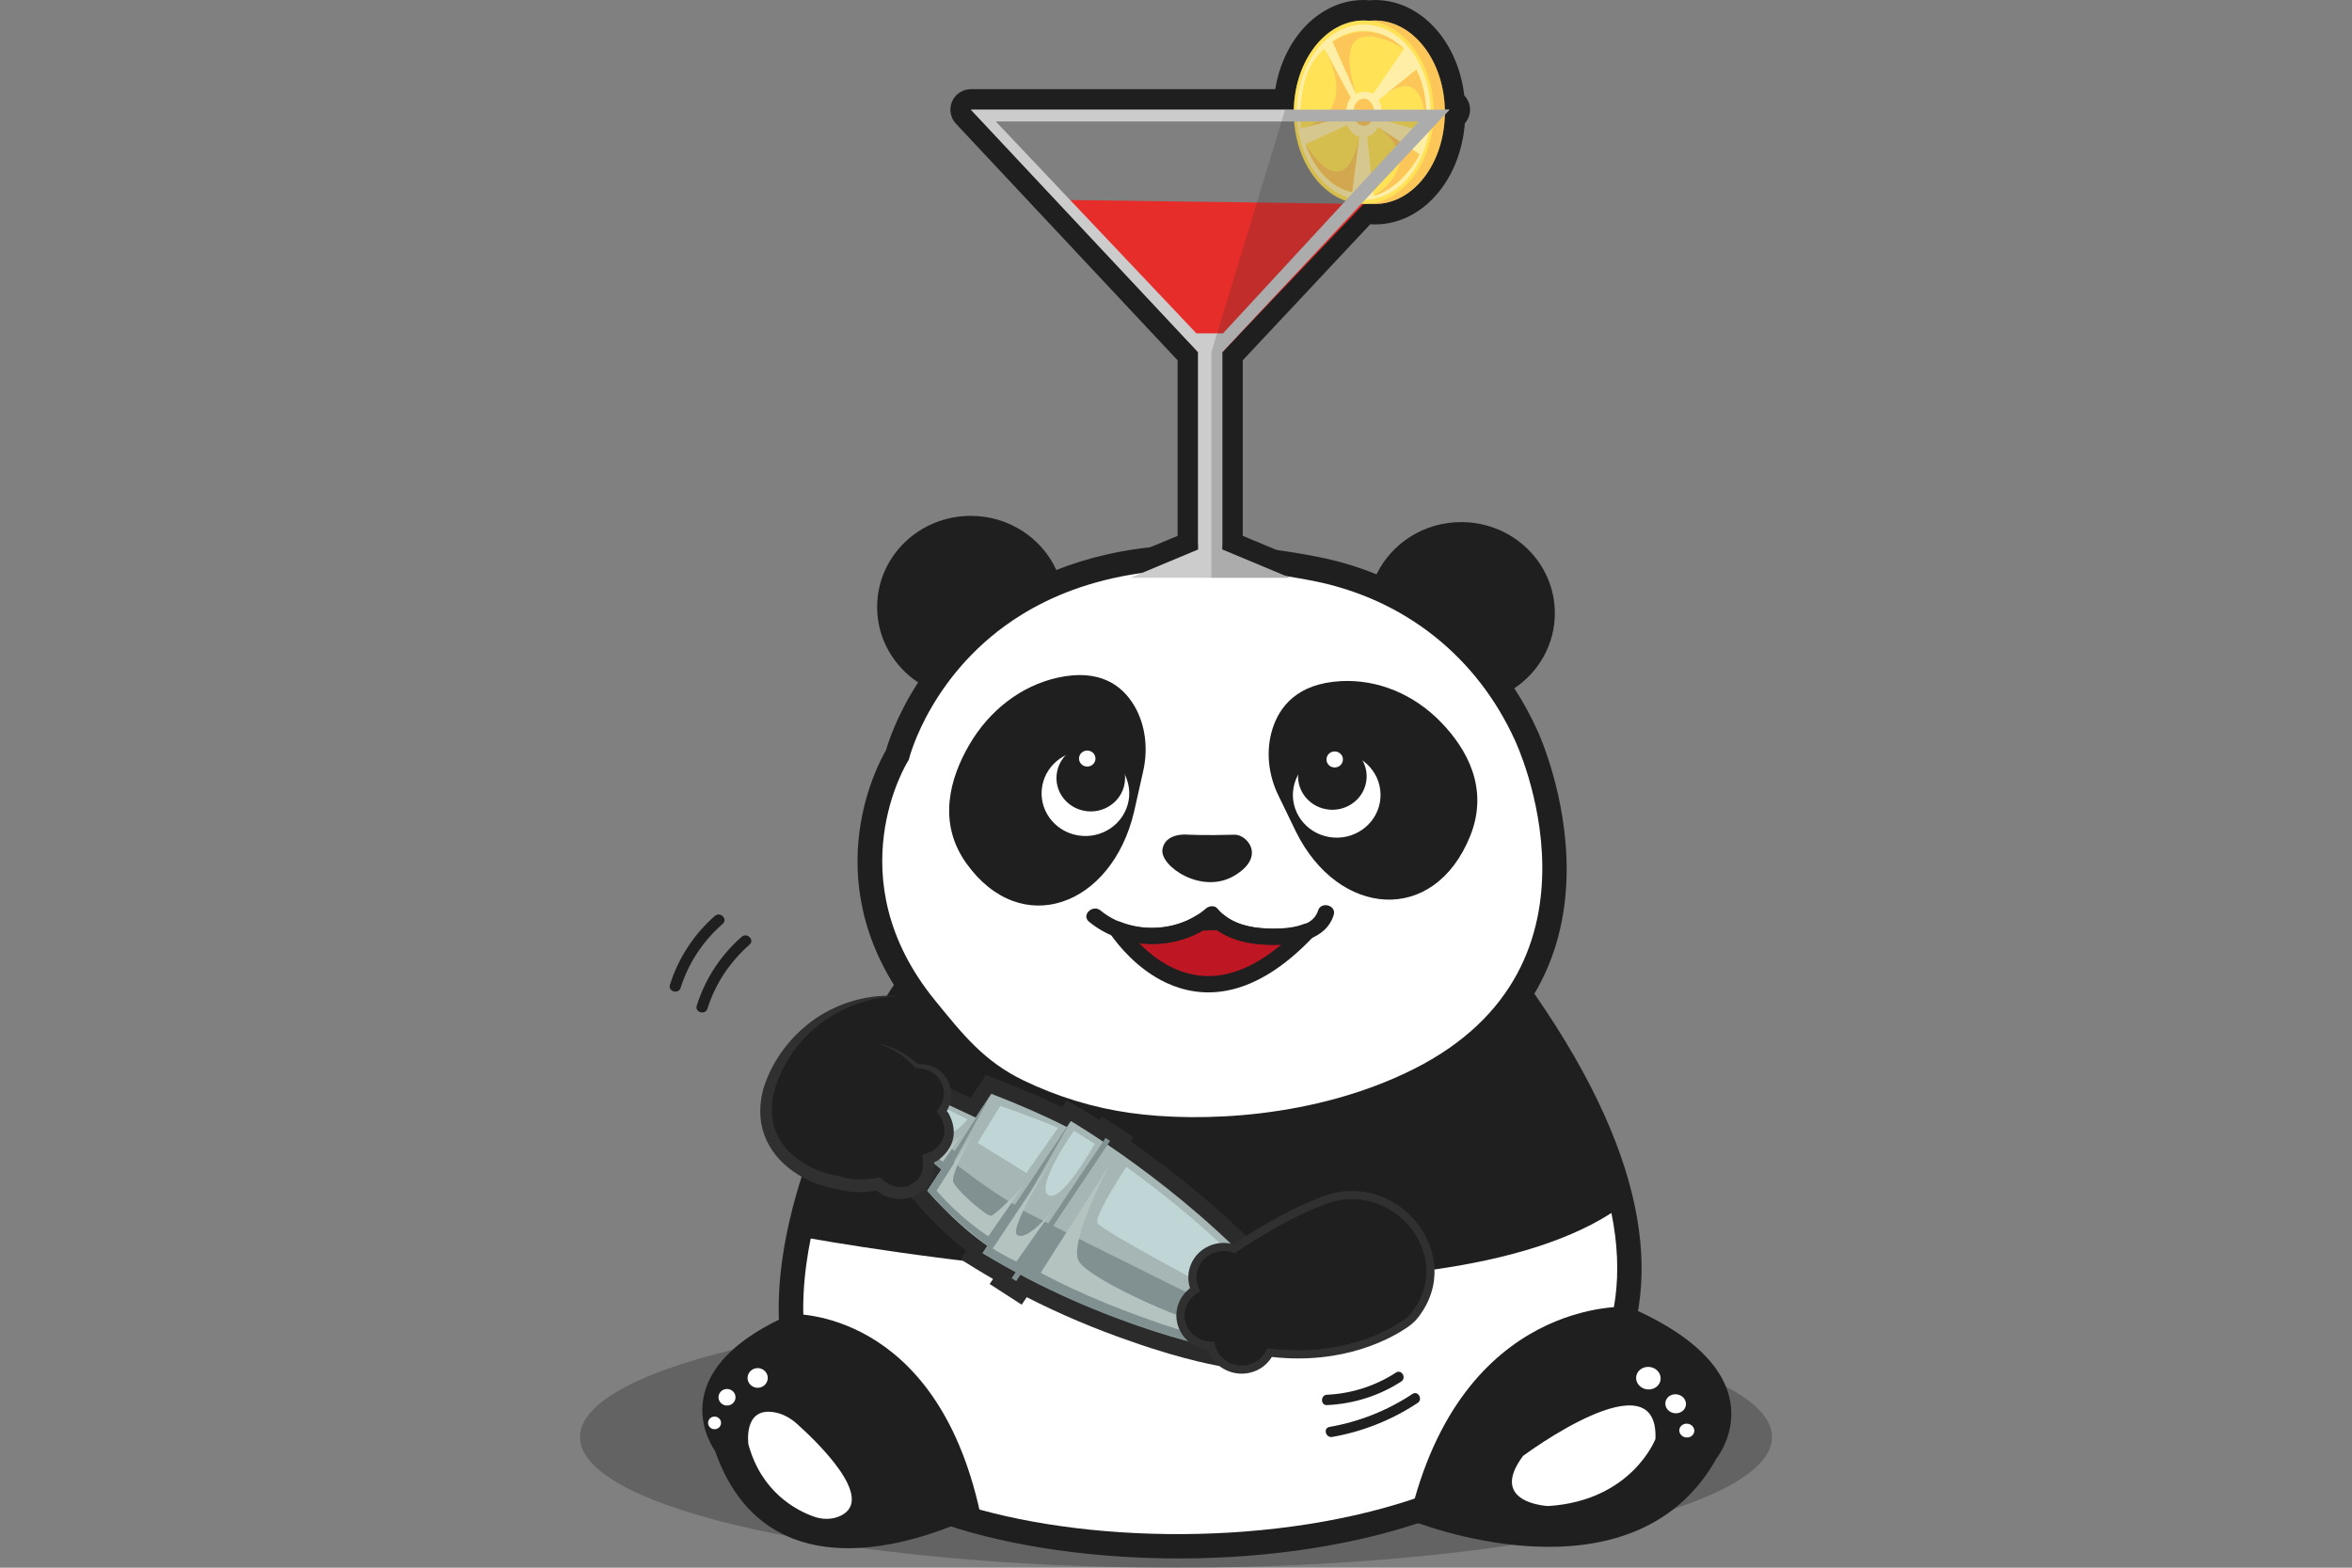<?xml version="1.0" encoding="UTF-8" standalone="no"?><!DOCTYPE svg PUBLIC "-//W3C//DTD SVG 1.1//EN" "http://www.w3.org/Graphics/SVG/1.1/DTD/svg11.dtd"><svg width="100%" height="100%" viewBox="0 0 144 96" version="1.1" xmlns="http://www.w3.org/2000/svg" xmlns:xlink="http://www.w3.org/1999/xlink" xml:space="preserve" xmlns:serif="http://www.serif.com/" style="fill-rule:evenodd;clip-rule:evenodd;stroke-linecap:round;stroke-linejoin:round;stroke-miterlimit:10;"><rect x="0" y="0" width="144" height="96" fill="#808080" stroke="none"/><path d="M108.491,88c-0,4.419 -16.338,8 -36.491,8c-20.153,0 -36.491,-3.581 -36.491,-8c0,-4.419 16.338,-8 36.491,-8c20.153,0 36.491,3.581 36.491,8" style="fill:#1f1f1f;fill-opacity:0.3;fill-rule:nonzero;"/><path d="M93.959,60.878l-0.222,-0.32l-39.012,-0.233l-0.225,0.336c0,0 -5.478,8.23 -6.615,16.532c-0.786,5.733 0.47,11.483 6.706,14.784c6.316,3.343 18.427,4.572 28.588,2.297c6.882,-1.54 12.852,-4.697 15.638,-9.779c2.982,-5.439 2.397,-13.163 -4.858,-23.617Z" style="fill:#1f1f1f;fill-rule:nonzero;"/><path d="M84.177,0c-0.115,0 -0.228,0.008 -0.341,0.017c-0.112,-0.009 -0.226,-0.017 -0.34,-0.017c-2.686,0 -4.902,2.317 -5.42,5.462l-18.635,-0c-0.5,-0 -0.952,0.296 -1.151,0.755c-0.199,0.46 -0.107,0.992 0.236,1.357l13.572,14.489l0,10.751l-3.372,1.408c-0.552,0.23 -0.865,0.818 -0.747,1.404c0.118,0.587 0.632,1.008 1.231,1.008l9.767,0c0.599,0 1.113,-0.421 1.23,-1.008c0.117,-0.586 -0.195,-1.174 -0.747,-1.404l-3.373,-1.408l0,-10.751l7.806,-8.331c0.094,0.008 0.188,0.011 0.284,0.011c2.889,0 5.236,-2.681 5.508,-6.193c0.198,-0.223 0.318,-0.513 0.318,-0.833c-0,-0.339 -0.134,-0.646 -0.353,-0.872c-0.395,-3.339 -2.68,-5.845 -5.473,-5.845m4.569,6.717l0.005,0m-4.574,-5.462c2.326,0 4.215,2.433 4.278,5.462l0.291,0l-0.291,0.31c-0.063,3.03 -1.952,5.462 -4.278,5.462c-0.115,-0 -0.228,-0.011 -0.341,-0.022c-0.112,0.011 -0.225,0.022 -0.34,0.022c-0.05,-0 -0.1,-0.007 -0.148,-0.01l-8.515,9.089l0,12.081l4.144,1.731l-9.767,-0l4.143,-1.731l0,-12.081l-13.912,-14.851l19.776,0c0.063,-3.029 1.953,-5.462 4.279,-5.462c0.115,0 0.228,0.011 0.34,0.022c0.113,-0.011 0.226,-0.022 0.341,-0.022" style="fill:#1f1f1f;fill-rule:nonzero;"/><path d="M98.659,74.281c0.761,3.754 0.267,6.896 -1.157,9.493c-2.6,4.743 -8.228,7.599 -14.65,9.036c-9.794,2.193 -21.471,1.063 -27.559,-2.159l0,-0c-5.577,-2.951 -6.625,-8.127 -5.922,-13.254c0.071,-0.52 0.16,-1.039 0.264,-1.555c5.509,0.966 37.108,6.075 49.024,-1.561Z" style="fill:#fff;fill-rule:nonzero;"/><path d="M86.871,66.146c-6.151,3.084 -13.406,3.366 -17.787,2.748c-2.343,-0.331 -4.613,-1.03 -6.734,-2.052c-2.55,-1.229 -3.919,-2.941 -5.688,-5.112c-6.479,-7.95 -1.717,-15.501 -1.717,-15.501c-0,0 3.893,-15.657 25.589,-11.394c5.876,1.154 10.501,4.881 12.918,10.226c-0,0 6.782,14.387 -6.581,21.085" style="fill:#fff;fill-rule:nonzero;"/><path d="M56.213,41.79c-1.516,-1.005 -2.511,-2.697 -2.511,-4.618c0,-3.085 2.564,-5.582 5.733,-5.582c2.338,-0 4.346,1.361 5.239,3.315c3.836,-1.525 9.024,-2.178 16.004,-0.806c1.258,0.247 2.461,0.607 3.6,1.072c0.918,-1.892 2.893,-3.199 5.183,-3.199c3.171,-0 5.733,2.497 5.733,5.581c0,1.909 -0.981,3.592 -2.48,4.598c0.533,0.819 1.007,1.686 1.42,2.599c0.188,0.407 6.876,15.148 -6.927,22.067l0,-0c-6.304,3.16 -13.738,3.453 -18.228,2.819c-2.419,-0.341 -4.764,-1.063 -6.954,-2.118l-0,0c-2.659,-1.281 -4.1,-3.051 -5.945,-5.314c-6.392,-7.844 -2.385,-15.324 -1.833,-16.268c0.125,-0.442 0.657,-2.136 1.966,-4.146Zm30.322,23.686c-5.999,3.007 -13.074,3.278 -17.346,2.675l-0,-0c-2.266,-0.319 -4.462,-0.996 -6.513,-1.984c-2.442,-1.177 -3.739,-2.832 -5.433,-4.911l0,0c-6.116,-7.504 -1.664,-14.627 -1.664,-14.627l0.064,-0.102l0.029,-0.117c0,0 1.349,-5.353 6.876,-8.768c3.757,-2.321 9.419,-3.726 17.841,-2.072c5.631,1.107 10.064,4.678 12.379,9.8l0.003,0.006c0.002,0.005 6.493,13.719 -6.236,20.1l0,-0Z" style="fill:#1f1f1f;"/><g><path d="M74.664,56.456l-1.153,0.03c-1.49,0.935 -3.478,1.082 -5.117,0.428c0.426,0.611 1.553,2.045 3.241,2.826c2.051,0.95 4.932,0.935 8.385,-2.696c-0.472,0.189 -1.02,0.279 -1.522,0.306c-1.339,0.071 -2.826,-0.095 -3.834,-0.894Z" style="fill:#be1622;fill-rule:nonzero;stroke:#1f1f1f;stroke-width:1px;"/><path d="M68.22,57.351c0.692,0.929 2.36,2.811 4.766,3.232c1.928,0.337 4.354,-0.237 7.123,-3.058c0.713,-0.262 1.309,-0.721 1.546,-1.497c0.182,-0.6 -0.78,-0.857 -0.962,-0.257c-0.323,1.063 -1.923,1.117 -2.848,1.107c-1.228,-0.013 -2.5,-0.275 -3.31,-1.244c-0.176,-0.211 -0.521,-0.162 -0.704,0c-1.75,1.541 -4.642,1.607 -6.451,0.122c-0.487,-0.4 -1.196,0.284 -0.705,0.687c0.47,0.385 0.992,0.688 1.545,0.908Zm10.407,0.474c-0.166,0.013 -0.331,0.02 -0.491,0.023c-1.411,0.026 -2.955,-0.236 -4.001,-1.206c-1.316,0.962 -2.994,1.32 -4.581,1.072c0.782,0.832 1.998,1.808 3.57,2.083c1.533,0.268 3.384,-0.149 5.503,-1.972Z" style="fill:#1f1f1f;"/><path d="M72.638,51.107c-0,-0 1.069,0.063 2.953,0.008c0.735,-0.023 1.968,1.33 -0.027,2.513c-1.993,1.182 -4.555,-0.592 -4.395,-1.61c0.159,-1.018 1.469,-0.911 1.469,-0.911Z" style="fill:#1f1f1f;fill-rule:nonzero;"/><g><path d="M77.899,44.66c0.433,-1.398 1.533,-2.801 4.18,-2.949c2.264,-0.126 4.493,0.804 6.15,2.52c1.556,1.609 2.967,4.035 1.776,6.979c-2.212,5.461 -8.057,4.963 -10.652,-0.261l-1.096,-2.262c-0.599,-1.235 -0.77,-2.7 -0.358,-4.027Z" style="fill:#1f1f1f;fill-rule:nonzero;"/><path d="M84.484,49.128c-0.253,1.423 -1.641,2.376 -3.102,2.129c-1.46,-0.247 -2.439,-1.599 -2.186,-3.021c0.254,-1.424 1.642,-2.376 3.102,-2.13c1.461,0.247 2.44,1.6 2.186,3.022Z" style="fill:#fff;fill-rule:nonzero;"/><path d="M83.642,47.891c-0.197,1.113 -1.285,1.86 -2.427,1.667c-1.144,-0.194 -1.91,-1.252 -1.711,-2.366c0.198,-1.114 1.285,-1.86 2.427,-1.667c1.144,0.194 1.91,1.253 1.711,2.366Z" style="fill:#1f1f1f;fill-rule:nonzero;"/><path d="M82.212,46.59c-0.047,0.267 -0.308,0.447 -0.583,0.4c-0.274,-0.046 -0.457,-0.3 -0.409,-0.567c0.046,-0.268 0.308,-0.447 0.582,-0.4c0.274,0.046 0.459,0.3 0.41,0.567Z" style="fill:#fff;fill-rule:nonzero;"/></g><g><path d="M69.446,43.218c-0.73,-1.236 -2.108,-2.296 -4.706,-1.717c-2.223,0.495 -4.178,2.004 -5.403,4.118c-1.15,1.986 -1.98,4.721 -0.171,7.251c3.356,4.69 8.91,2.611 10.266,-3.159l0.56,-2.491c0.307,-1.362 0.147,-2.828 -0.546,-4.002Z" style="fill:#1f1f1f;fill-rule:nonzero;"/><path d="M69.099,49.027c-0.254,1.423 -1.643,2.376 -3.103,2.129c-1.461,-0.247 -2.439,-1.599 -2.186,-3.022c0.254,-1.422 1.643,-2.375 3.103,-2.129c1.46,0.247 2.439,1.6 2.186,3.022Z" style="fill:#fff;fill-rule:nonzero;"/><path d="M68.851,47.993c-0.198,1.112 -1.285,1.859 -2.429,1.666c-1.143,-0.193 -1.909,-1.252 -1.709,-2.366c0.197,-1.113 1.285,-1.86 2.427,-1.666c1.144,0.192 1.91,1.252 1.711,2.366Z" style="fill:#1f1f1f;fill-rule:nonzero;"/><path d="M67.063,46.535c-0.048,0.267 -0.308,0.447 -0.583,0.4c-0.275,-0.046 -0.458,-0.3 -0.411,-0.568c0.047,-0.267 0.309,-0.446 0.583,-0.399c0.274,0.046 0.458,0.3 0.411,0.567Z" style="fill:#fff;fill-rule:nonzero;"/></g></g><g><path d="M78.404,77.866c-3.063,-3.386 -6.542,-6.125 -9.161,-7.965l0.173,-0.257l-1.954,-1.265l-0.148,0.22c-0.732,-0.472 -1.17,-0.728 -1.194,-0.742l-0.812,-0.474l-0.278,0.415c-0.938,-0.45 -2.244,-1.034 -3.923,-1.682l-0.749,-0.289l-0.931,1.404l-2.632,-1.225l-2.797,3.976l2.064,1.66c0.103,0.084 0.201,0.166 0.293,0.242l-0.777,1.185l0.49,0.57c0.144,0.167 0.296,0.335 0.447,0.495c1.007,1.094 1.914,1.897 2.633,2.462l-0.344,0.516l0.882,0.545c0.372,0.229 0.743,0.449 1.113,0.662l-0.207,0.31l1.962,1.266l0.307,-0.46c2.033,1.037 4.174,1.946 6.371,2.702c3.44,1.217 5.585,1.542 5.675,1.555l0.646,0.096l3.359,-5.361l-0.508,-0.561Z" style="fill:#2b2b2b;fill-rule:nonzero;"/><path d="M77.609,78.468l-2.61,4.166c-0,0 -6.377,-0.934 -14.842,-5.896l5.405,-8.087c0,0 6.705,3.912 12.047,9.817" style="fill:#a5b6b4;fill-rule:nonzero;"/><path d="M66.248,69.517c0,-0 -1.838,-1.1 -5.556,-2.537c-0.456,0.691 -3.278,4.957 -3.92,5.939c2.753,3.138 4.835,4.066 4.835,4.066l4.641,-7.468Z" style="fill:#a5b6b4;fill-rule:nonzero;"/><path d="M62.036,69.507l-4.959,-2.31l-1.776,2.525l4.43,3.562l2.305,-3.777Z" style="fill:#a5b6b4;fill-rule:nonzero;"/><path d="M77.609,78.468l-2.61,4.166c-0,0 -7.311,-1.261 -14.842,-5.896l0.297,-0.446c-0,0 -2.266,-1.718 -3.682,-3.373l0.855,-1.299c-0,0 -1.272,-1.077 -2.326,-1.898l1.776,-2.526c-0,0 0.266,0.796 -0.549,1.857l1.931,1.434l2.233,-3.506l-2.311,4.199c0,-0 2.315,1.824 3.755,2.594l3.426,-5.123l-3.082,5.404c-0,-0 8,4.067 13.144,6.522l1.985,-2.109Z" style="fill:#819191;fill-rule:nonzero;"/><path d="M61.935,78.272l0.28,0.18l5.751,-8.59l-0.28,-0.179l-5.751,8.589Z" style="fill:#819191;fill-rule:nonzero;"/><path d="M77.319,78.526l-2.387,3.696c-0,0 -6.043,-1.506 -11.215,-4.28l4.261,-6.691c-0,-0 -2.541,4.764 -1.947,5.948c0.593,1.184 7.615,4.263 8.463,3.946c0.848,-0.315 2.825,-2.619 2.825,-2.619" style="fill:#b4c2c0;fill-rule:nonzero;"/><path d="M64.401,74.175l-2.175,3.08c0,0 -0.767,-0.36 -1.447,-0.8l4.158,-6.245c-0,-0 -3.273,5.013 -2.655,5.416c0.617,0.404 2.119,-1.451 2.119,-1.451" style="fill:#b4c2c0;fill-rule:nonzero;"/><path d="M62.664,72.606l-2.157,3.099c0,-0 -1.619,-1.012 -3.165,-2.791l2.272,-3.568c0,-0 -1.424,2.519 -1.25,3.024c0.173,0.505 2.027,2.118 2.316,2.08c0.289,-0.038 1.984,-1.844 1.984,-1.844" style="fill:#b4c2c0;fill-rule:nonzero;"/><path d="M58.881,69.485l-1.154,1.656l-1.911,-1.488c-0,0 1.505,-1.031 1.261,-2.456c-0,0 0.383,0.539 -0.298,1.816c-0.681,1.275 0.97,1.745 2.102,0.472" style="fill:#b4c2c0;fill-rule:nonzero;"/><path d="M76.83,78.277c0,0 -2.626,-3.04 -7.875,-6.821c-0,0 -1.976,2.988 -1.769,3.44c0.206,0.453 8.231,4.691 8.231,4.691c0,0 0.746,-0.372 1.413,-1.31" style="fill:#c0d5d6;fill-rule:nonzero;"/><path d="M67.026,70.046l-1.275,-0.806c0,-0 -2.381,3.391 -1.575,3.937c0.805,0.547 2.85,-3.131 2.85,-3.131" style="fill:#c0d5d6;fill-rule:nonzero;"/><path d="M64.787,69.059l-1.95,2.769l-2.985,-1.839l1.386,-2.265c-0,0 1.598,0.528 3.549,1.335" style="fill:#c0d5d6;fill-rule:nonzero;"/><path d="M59.234,68.535c-0,-0 -0.822,1.124 -1.388,0.749c-0.567,-0.376 -0.207,-1.529 -0.207,-1.529l1.595,0.78Z" style="fill:#c0d5d6;fill-rule:nonzero;"/></g><g><path d="M99.699,80.019c-0,0 -10.243,-0.638 -13.417,13.049c0,-0 13.608,5.593 18.822,-3.78c-0,0 4.148,-5.137 -5.405,-9.269" style="fill:#1f1f1f;fill-rule:nonzero;"/><path d="M93.25,89.154c-0,0 8.323,-6.202 8.103,-1.033c-0,-0 -1.445,3.783 -6.569,4.104c-0,-0 -3.709,-0.161 -1.534,-3.071Zm9.578,-1.661c-0.061,0.225 0.088,0.458 0.334,0.519c0.247,0.063 0.496,-0.07 0.558,-0.296c0.062,-0.225 -0.088,-0.457 -0.334,-0.52c-0.247,-0.061 -0.497,0.072 -0.558,0.297Zm-0.852,-1.684c-0.084,0.31 0.122,0.63 0.461,0.716c0.339,0.084 0.683,-0.098 0.768,-0.409c0.084,-0.31 -0.121,-0.631 -0.461,-0.716c-0.339,-0.084 -0.683,0.099 -0.768,0.409Zm-1.784,-1.597c-0.1,0.369 0.144,0.748 0.547,0.85c0.403,0.101 0.811,-0.116 0.913,-0.484c0.1,-0.369 -0.145,-0.75 -0.547,-0.851c-0.403,-0.1 -0.812,0.117 -0.913,0.485Z" style="fill:#fff;fill-rule:nonzero;"/></g><g><path d="M48.447,80.466c0,0 8.842,-0.383 11.564,12.189c0,0 -12.523,6.82 -16.24,-3.821c-0,-0 -3.576,-4.777 4.676,-8.368Z" style="fill:#1f1f1f;fill-rule:nonzero;"/><path d="M48.785,87.182c1.319,1.183 4.836,4.598 2.686,5.636c-0.509,0.246 -1.109,0.244 -1.643,0.054c-1.108,-0.395 -3.205,-1.508 -4.004,-4.412c0,-0 -0.344,-2.28 1.541,-1.984c0.536,0.084 1.021,0.349 1.42,0.706Zm-4.687,0.136c-0.105,0.188 -0.345,0.258 -0.539,0.156c-0.192,-0.101 -0.264,-0.337 -0.159,-0.525c0.104,-0.187 0.345,-0.256 0.538,-0.155c0.193,0.101 0.263,0.337 0.16,0.524Zm0.855,-1.486c-0.152,0.237 -0.473,0.31 -0.717,0.161c-0.244,-0.147 -0.319,-0.461 -0.167,-0.698c0.152,-0.238 0.473,-0.311 0.717,-0.163c0.244,0.15 0.319,0.461 0.167,0.7Zm1.959,-1.132c-0.181,0.281 -0.561,0.369 -0.851,0.192c-0.29,-0.175 -0.379,-0.547 -0.197,-0.83c0.181,-0.281 0.561,-0.369 0.851,-0.192c0.29,0.175 0.378,0.547 0.197,0.83Z" style="fill:#fff;fill-rule:nonzero;"/></g><path d="M81.564,87.994c1.865,-0.326 3.652,-1.038 5.231,-2.083c0.338,-0.226 0.021,-0.775 -0.32,-0.549c-1.539,1.02 -3.264,1.702 -5.08,2.02c-0.401,0.072 -0.231,0.684 0.169,0.612Zm-0.318,-1.95c1.612,-0.073 3.187,-0.564 4.543,-1.444c0.34,-0.221 0.023,-0.771 -0.32,-0.548c-1.262,0.819 -2.72,1.289 -4.223,1.357c-0.407,0.019 -0.41,0.654 0,0.635Z" style="fill:#1f1f1f;fill-rule:nonzero;"/><path d="M45.408,57.367c-1.284,1.122 -2.24,2.588 -2.75,4.215c-0.13,0.42 0.525,0.598 0.657,0.18c0.476,-1.518 1.378,-2.867 2.574,-3.914c0.331,-0.29 -0.152,-0.77 -0.481,-0.481Zm-1.641,-1.278c-1.284,1.123 -2.239,2.589 -2.75,4.216c-0.13,0.419 0.526,0.598 0.657,0.18c0.476,-1.519 1.378,-2.868 2.575,-3.915c0.33,-0.29 -0.154,-0.769 -0.482,-0.481Z" style="fill:#1f1f1f;fill-rule:nonzero;"/><path d="M81.032,73.512c-1.721,0.657 -3.225,1.53 -4.085,2.066c-0.29,0.18 -0.884,0.537 -1.385,0.892c-0.456,-0.157 -0.971,-0.15 -1.445,0.062c-0.95,0.428 -1.369,1.516 -0.952,2.446c-0.798,0.495 -1.125,1.495 -0.717,2.356c0.317,0.67 0.99,1.063 1.699,1.079c0.029,0.124 0.07,0.248 0.127,0.368c0.444,0.939 1.586,1.349 2.549,0.917c0.414,-0.186 0.719,-0.5 0.908,-0.869c4.438,0.543 7.343,-1.1 8.309,-1.766c0.212,-0.146 0.404,-0.31 0.563,-0.51l0.051,-0.066c2.806,-3.658 -1.257,-8.639 -5.622,-6.975" style="fill:#1f1f1f;fill-rule:nonzero;"/><path d="M86.798,80.708l0.003,-0.003c0.007,-0.009 0.049,-0.062 0.049,-0.062c-0,-0 -0.196,0.094 -0.196,0.094l0.198,-0.098c2.956,-3.854 -1.31,-9.114 -5.909,-7.36l0,-0c-1.739,0.663 -3.259,1.545 -4.128,2.087c-0.273,0.169 -0.814,0.495 -1.296,0.829c-0.481,-0.135 -1.012,-0.111 -1.504,0.109l0,0c-1.012,0.456 -1.491,1.572 -1.155,2.581c-0.778,0.592 -1.07,1.643 -0.638,2.555c0.33,0.699 1.001,1.133 1.732,1.211c0.026,0.08 0.057,0.159 0.095,0.238c0.501,1.059 1.789,1.525 2.877,1.037l-0,-0c0.409,-0.185 0.725,-0.479 0.941,-0.83c4.437,0.494 7.341,-1.156 8.315,-1.827l-0,0c0.233,-0.16 0.442,-0.341 0.617,-0.561l-0.001,0Zm-5.677,-6.962c4.131,-1.575 7.99,3.128 5.335,6.589l0.198,0.402c-0,0 -0.199,-0.402 -0.199,-0.402l-0.048,0.063c-0.144,0.181 -0.318,0.328 -0.509,0.46c-0.945,0.651 -3.791,2.255 -8.137,1.723l-0.173,-0.022l-0.08,0.156c-0.164,0.32 -0.428,0.593 -0.787,0.755c-0.839,0.376 -1.834,0.022 -2.221,-0.795l0,-0.001c-0.049,-0.104 -0.085,-0.211 -0.11,-0.318l-0.044,-0.188l-0.194,-0.005c-0.616,-0.014 -1.203,-0.354 -1.478,-0.936l-0,-0c-0.353,-0.745 -0.068,-1.608 0.622,-2.036l0.186,-0.115l-0.089,-0.2c-0.361,-0.805 0.005,-1.745 0.827,-2.116c0.413,-0.185 0.863,-0.19 1.261,-0.054l0.121,0.042l0.105,-0.074c0.496,-0.352 1.084,-0.705 1.372,-0.883l0,-0.001c0.852,-0.531 2.339,-1.394 4.042,-2.044l0,0Z" style="fill:#303030;"/><g><g><path d="M88.461,6.872c-0,3.103 -1.918,5.618 -4.284,5.618c-2.366,-0 -4.285,-2.515 -4.285,-5.618c0,-3.102 1.919,-5.617 4.285,-5.617c2.366,-0 4.284,2.515 4.284,5.617" style="fill:#fcc658;fill-rule:nonzero;"/><path d="M87.78,6.872c0,3.103 -1.917,5.618 -4.284,5.618c-2.366,-0 -4.285,-2.515 -4.285,-5.618c0,-3.102 1.919,-5.617 4.285,-5.617c2.367,-0 4.284,2.515 4.284,5.617" style="fill:#ffe256;fill-rule:nonzero;"/><path d="M87.592,6.872c-0,2.966 -1.834,5.371 -4.096,5.371c-2.262,-0 -4.096,-2.405 -4.096,-5.371c-0,-2.967 1.834,-5.37 4.096,-5.37c2.262,-0 4.096,2.403 4.096,5.37" style="fill:#ffeea6;fill-rule:nonzero;"/><path d="M84.13,6.872c0,0.46 -0.283,0.832 -0.634,0.832c-0.351,-0 -0.635,-0.372 -0.635,-0.832c-0,-0.46 0.284,-0.832 0.635,-0.832c0.351,-0 0.634,0.372 0.634,0.832" style="fill:#fcc658;fill-rule:nonzero;"/><path d="M83.02,5.754l-1.428,-3.199c-0,0 1.964,-1.755 4.373,0.429l-1.904,2.77c0,-0 -0.386,-0.312 -1.041,-0" style="fill:#ffe256;fill-rule:nonzero;"/><path d="M84.389,6.143l2.32,-1.872c-0,0 0.834,1.327 0.566,3.824l-2.738,-0.781c-0,0 0.179,-0.78 -0.148,-1.171" style="fill:#ffe256;fill-rule:nonzero;"/><path d="M84.358,7.782l2.56,1.677c-0,-0 -0.863,1.912 -2.827,2.536l-0.387,-3.628c-0,0 0.476,-0.117 0.654,-0.585" style="fill:#ffe256;fill-rule:nonzero;"/><path d="M83.228,8.328l-0.446,3.433c-0,0 -1.904,-0.194 -2.856,-2.926l2.528,-1.17c0,-0 0.476,0.78 0.774,0.663" style="fill:#ffe256;fill-rule:nonzero;"/><path d="M82.454,7.12l-2.796,0.74c-0,0 -0.417,-3.354 1.428,-4.877l1.607,3.004c-0,0 -0.378,0.383 -0.239,1.133" style="fill:#ffe256;fill-rule:nonzero;"/><path d="M84.358,7.782l2.56,1.677c-0,-0 -1.072,2.067 -2.827,2.536c0,0 3.422,-1.95 0.267,-4.213" style="fill:#fcc658;fill-rule:nonzero;"/><path d="M84.389,6.143l2.32,-1.872c-0,0 0.834,1.366 0.566,3.824c-0,-0 0.268,-4.72 -2.886,-1.952" style="fill:#fcc658;fill-rule:nonzero;"/><path d="M83.02,5.754l-1.428,-3.199c-0,0 2.172,-1.638 4.373,0.429c0,0 -4.722,-2.942 -2.945,2.77" style="fill:#fcc658;fill-rule:nonzero;"/><path d="M79.926,8.835c-0,0 0.807,2.477 2.856,2.926l0.446,-3.432c-0,-0 -0.655,4.563 -3.302,0.506" style="fill:#fcc658;fill-rule:nonzero;"/><path d="M81.086,2.984l1.607,3.004c-0,-0 -0.377,0.381 -0.239,1.132l-2.796,0.74c-0,-0 3.689,-0.663 1.428,-4.876" style="fill:#fcc658;fill-rule:nonzero;"/></g><path d="M65.074,12.243l18.421,0.247l-8.662,9.078l-1.479,-0l-8.28,-9.325Z" style="fill:#e62d2a;fill-rule:nonzero;"/><path d="M73.25,20.414l-12.285,-12.976l25.901,-0l-11.988,12.976l-1.628,-0Zm1.583,1.153l13.913,-14.851l-29.305,0l13.912,14.851l0,12.082l-4.144,1.731l9.768,0l-4.144,-1.731l0,-12.082Z" style="fill:#ccc;fill-rule:nonzero;"/><path d="M78.681,6.717l10.065,-0l-13.914,14.851l0,12.082l4.145,1.73l-4.81,0l0,-13.812l4.514,-14.851Z" style="fill:#303030;fill-opacity:0.2;fill-rule:nonzero;"/></g><path d="M53.752,63.899c0.978,0.245 1.672,0.703 2.365,1.374c0.695,0.043 1.256,0.208 1.646,0.84c0.389,0.631 0.309,1.344 -0.106,1.961c0.073,0.101 0.158,0.167 0.215,0.284c0.454,0.93 0.25,1.765 -0.589,2.393c-0.142,0.107 -0.294,0.126 -0.445,0.191c0.067,0.772 -0.072,1.433 -0.824,1.871c-0.752,0.44 -1.603,0.276 -2.242,-0.308c-0.74,0.127 -1.379,0.167 -2.133,-0.005c-0.345,-0.08 -0.976,-0.192 -1.305,-0.308c-2.429,-0.848 -3.922,-2.771 -3.298,-5.312c0,-0 0.113,-0.525 0.472,-1.28c1.335,-2.814 4.281,-4.67 7.462,-4.602l0.042,0.001l-1.26,2.9Z" style="fill:#1f1f1f;fill-rule:nonzero;"/><path d="M53.752,63.899c0.916,0.157 1.768,0.647 2.453,1.282l-0.08,-0.035c0.341,0.009 0.699,0.044 1.038,0.193c0.342,0.148 0.631,0.422 0.816,0.738c0.191,0.32 0.287,0.709 0.256,1.089c-0.027,0.38 -0.169,0.739 -0.367,1.049l-0.005,-0.291l0.14,0.158c0.065,0.073 0.12,0.185 0.147,0.246c0.073,0.146 0.127,0.303 0.173,0.464c0.084,0.323 0.103,0.686 0.006,1.026c-0.09,0.345 -0.286,0.647 -0.515,0.893c-0.123,0.127 -0.225,0.224 -0.386,0.343c-0.195,0.127 -0.376,0.16 -0.456,0.202l0.205,-0.343c0.037,0.406 0.034,0.862 -0.154,1.304c-0.186,0.445 -0.565,0.781 -0.959,0.978c-0.406,0.209 -0.897,0.286 -1.352,0.198c-0.456,-0.085 -0.867,-0.313 -1.195,-0.608l0.319,0.093c-0.446,0.08 -0.913,0.139 -1.393,0.121c-0.48,-0.008 -0.953,-0.125 -1.385,-0.226c-0.89,-0.147 -1.766,-0.524 -2.534,-1.068c-0.763,-0.546 -1.414,-1.308 -1.734,-2.223c-0.332,-0.911 -0.3,-1.913 -0.055,-2.809c0.546,-1.772 1.72,-3.281 3.203,-4.309c1.495,-1.007 3.316,-1.512 5.074,-1.365c-1.763,0.053 -3.461,0.674 -4.82,1.718c-1.358,1.04 -2.363,2.524 -2.795,4.136c-0.202,0.796 -0.207,1.634 0.079,2.379c0.275,0.748 0.822,1.377 1.493,1.841c0.675,0.469 1.454,0.774 2.299,0.929c0.828,0.249 1.586,0.288 2.44,0.131l0.186,-0.034l0.133,0.128c0.473,0.451 1.155,0.611 1.715,0.324c0.29,-0.141 0.523,-0.351 0.64,-0.617c0.122,-0.267 0.144,-0.607 0.116,-0.962l-0.021,-0.255l0.225,-0.088c0.192,-0.075 0.312,-0.093 0.367,-0.132c0.08,-0.052 0.203,-0.15 0.289,-0.234c0.181,-0.178 0.327,-0.382 0.399,-0.612c0.078,-0.227 0.078,-0.479 0.029,-0.73c-0.03,-0.126 -0.066,-0.252 -0.12,-0.375c-0.044,-0.134 -0.081,-0.141 -0.216,-0.324l-0.11,-0.148l0.105,-0.143c0.358,-0.484 0.467,-1.126 0.175,-1.653c-0.138,-0.267 -0.337,-0.496 -0.602,-0.637c-0.265,-0.145 -0.583,-0.208 -0.908,-0.241l-0.053,-0.005l-0.028,-0.03c-0.619,-0.666 -1.385,-1.2 -2.277,-1.466" style="fill:#303030;fill-rule:nonzero;"/></svg>